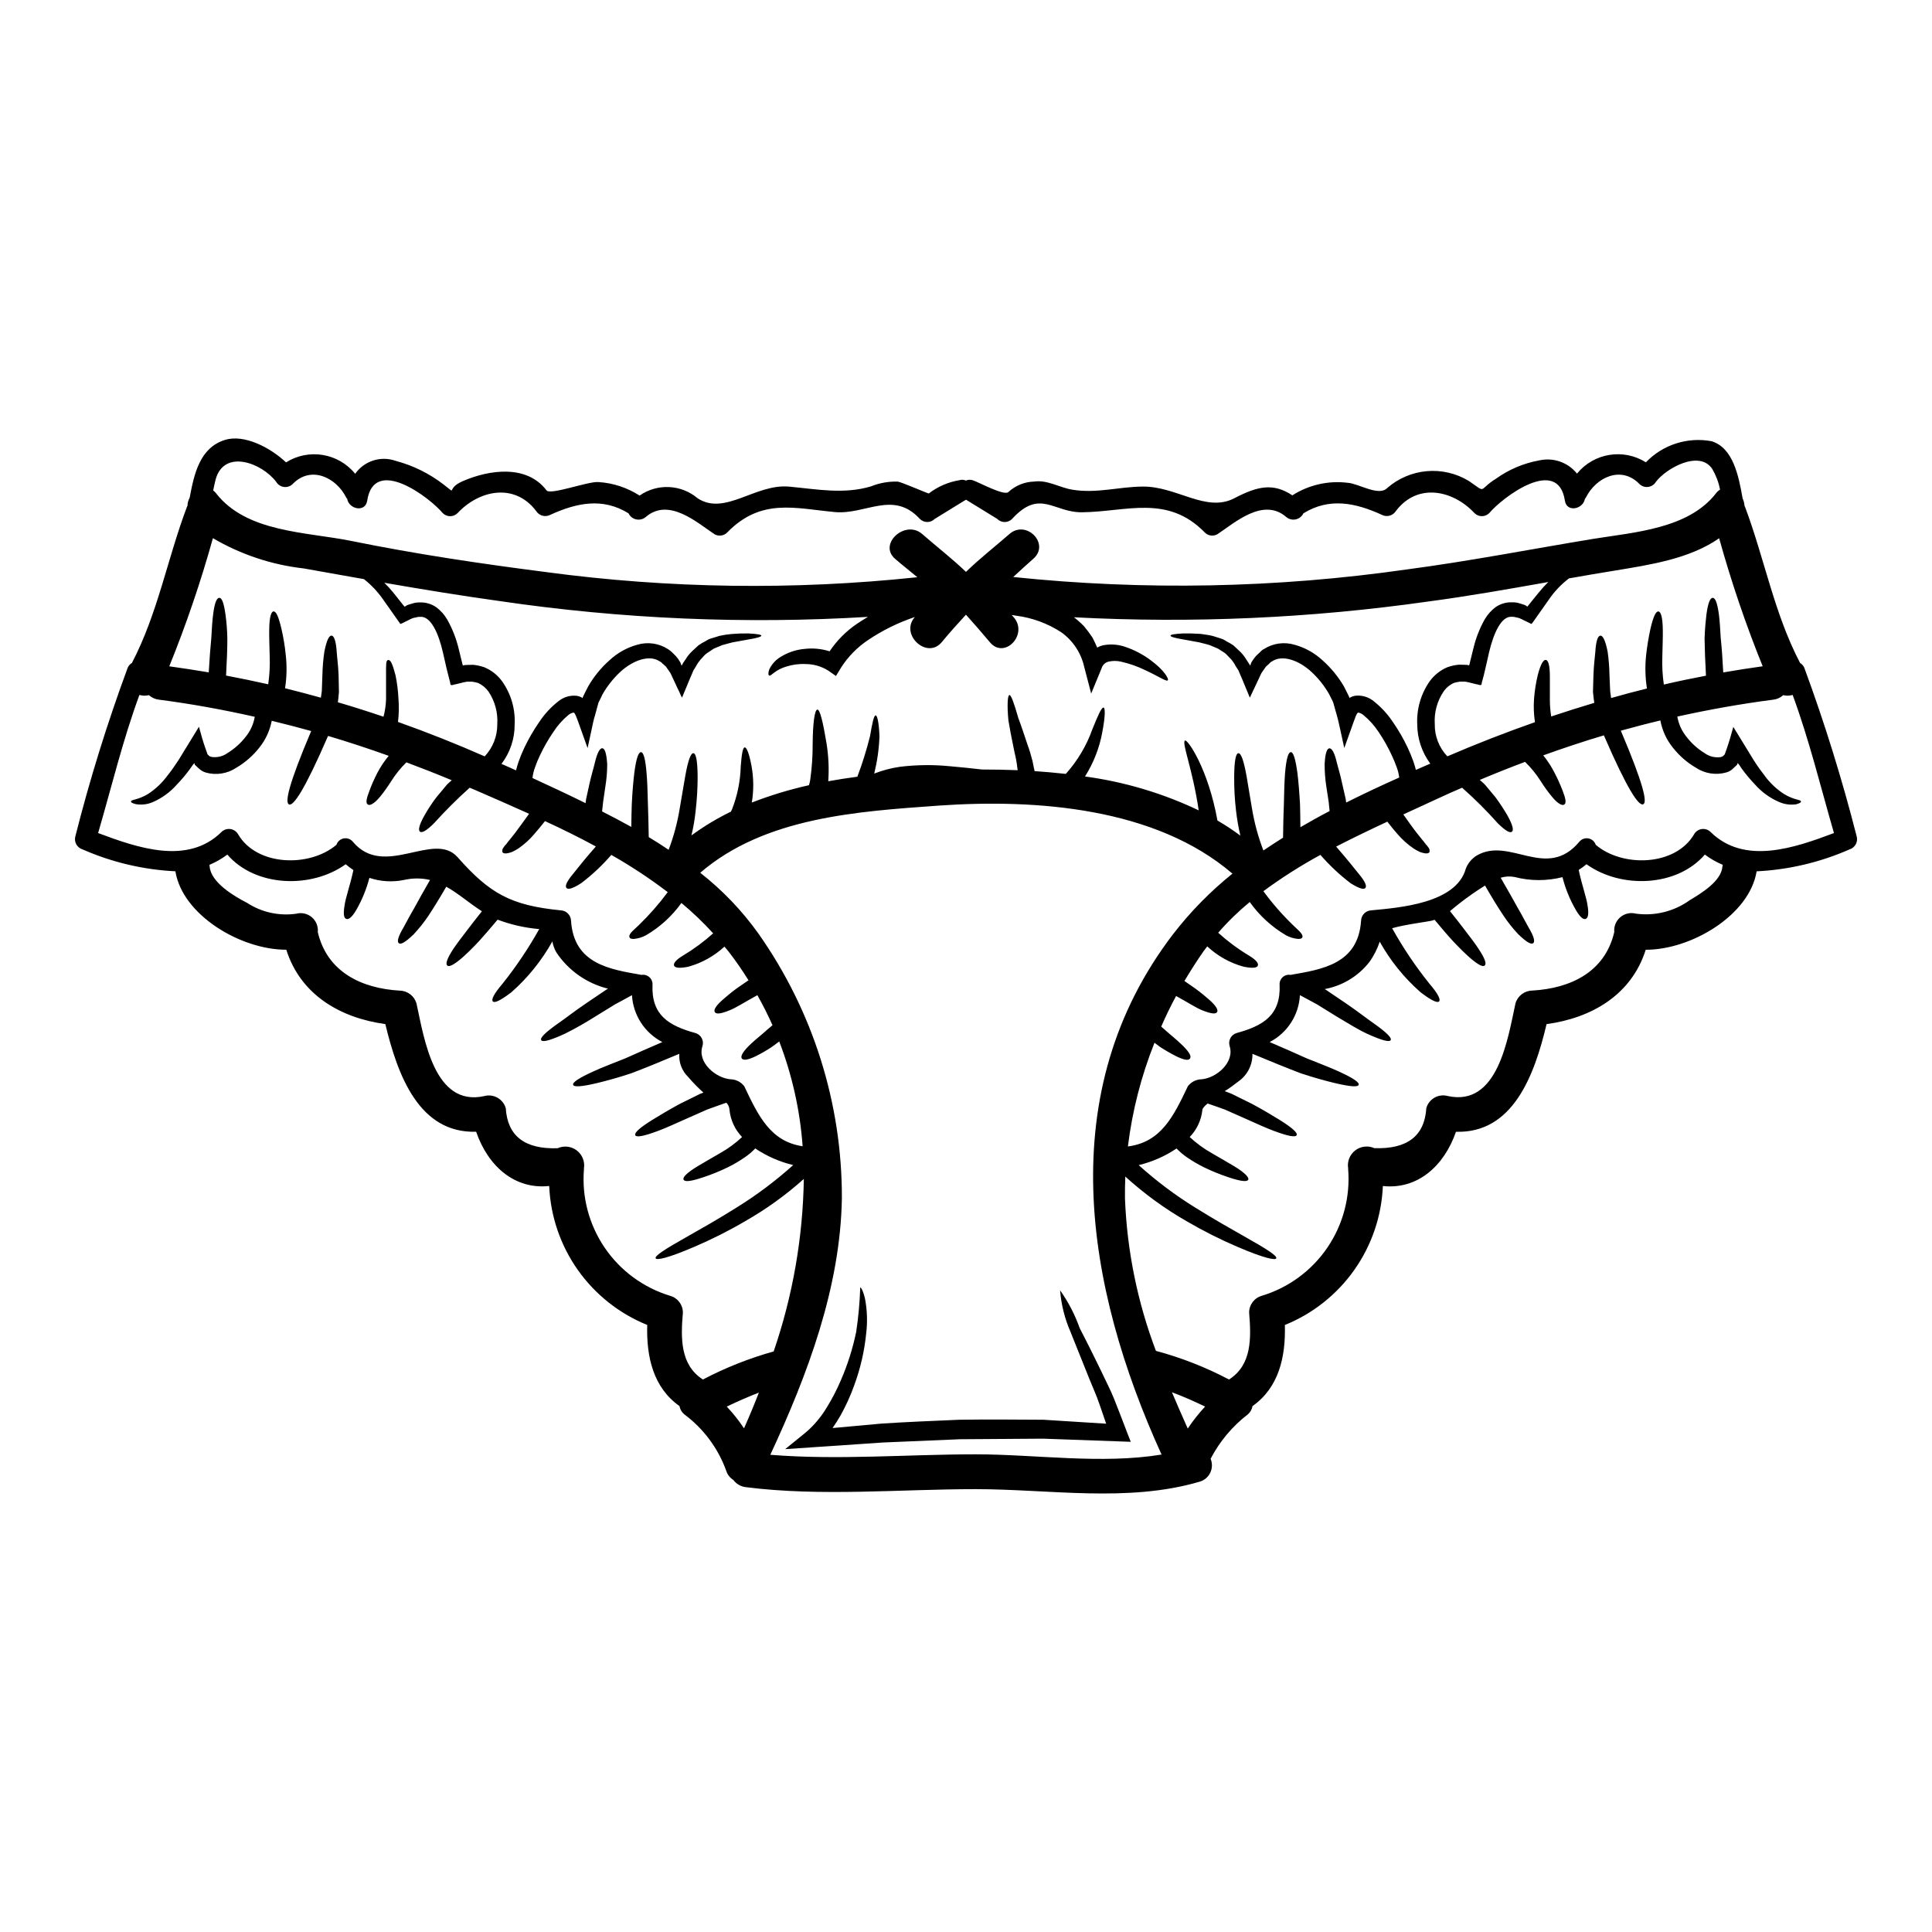 <?xml version="1.0" encoding="UTF-8"?>
<!-- Uploaded to: SVG Repo, www.svgrepo.com, Generator: SVG Repo Mixer Tools -->
<svg fill="#000000" width="800px" height="800px" version="1.1" viewBox="144 144 512 512" xmlns="http://www.w3.org/2000/svg">
 <g>
  <path d="m636.05 365.69c0.383 1.48-0.477 2.992-1.941 3.426-7.773 3.418-16.105 5.383-24.586 5.797-1.879 11.629-17.363 20.816-29.391 20.785-3.762 11.906-14.25 18.074-26.277 19.707-3.238 13.695-8.973 28.992-24.008 28.527-3.207 9.254-10.332 15.352-19.367 14.375h-0.004c-0.336 7.988-2.965 15.707-7.57 22.234-4.606 6.531-10.996 11.598-18.406 14.594 0.246 8.477-1.602 16.59-8.574 21.496l0.004-0.004c-0.145 0.84-0.566 1.602-1.207 2.164-4.121 3.164-7.5 7.195-9.898 11.805 0.496 1.191 0.461 2.535-0.098 3.695-0.559 1.164-1.59 2.027-2.832 2.379-19.031 5.586-39.816 1.969-59.371 1.969-20.051 0-40.957 2.004-60.852-0.523h0.004c-1.332-0.145-2.539-0.84-3.336-1.914-0.918-0.574-1.594-1.461-1.906-2.5-2.168-5.961-6.039-11.152-11.137-14.922-0.648-0.559-1.082-1.32-1.234-2.164-6.938-4.902-8.789-13.016-8.543-21.496v0.004c-7.41-2.996-13.797-8.062-18.406-14.594-4.606-6.527-7.234-14.246-7.57-22.234-9.055 0.984-16.16-5.117-19.367-14.375-15.051 0.465-20.785-14.836-24.059-28.527-11.996-1.633-22.484-7.801-26.246-19.707-12.059 0.031-27.512-9.16-29.391-20.785-8.48-0.414-16.812-2.379-24.586-5.797-1.461-0.434-2.32-1.945-1.938-3.426 3.832-15.137 8.465-30.059 13.879-44.707 0.219-0.531 0.609-0.977 1.109-1.266 6.844-13.047 9.406-27.633 14.586-41.359 0.035-0.109 0.086-0.215 0.152-0.309 0.023-0.758 0.227-1.496 0.586-2.16 1.18-6.352 2.715-13.262 9.375-15.301 5.09-1.574 12 2.039 16.16 5.957h0.004c5.992-3.769 13.855-2.473 18.32 3.023 2.406-3.422 6.793-4.82 10.734-3.426 4.625 1.227 8.957 3.367 12.738 6.301 3.852 2.934 0.277 1.109 5.117-0.957 6.844-2.961 16.84-4.473 22.113 2.469 1.016 1.359 11.164-2.469 13.777-2.188l-0.004-0.004c3.875 0.242 7.625 1.477 10.891 3.578 4.711-3.277 11.043-2.977 15.418 0.742 7.219 4.688 15.301-3.938 24.215-3.113 7.336 0.676 14.461 2.094 21.68-0.062 2.262-0.914 4.688-1.344 7.125-1.266 1.051 0.152 7.926 3.148 8.203 3.148 2.359-1.816 5.137-3.027 8.078-3.516 0.578-0.191 1.207-0.16 1.762 0.094 0.562-0.254 1.203-0.285 1.789-0.094 1.48 0.43 8.418 4.285 9.496 3.113 1.855-1.711 4.266-2.688 6.789-2.754 3.516-0.527 6.816 1.633 10.18 2.156 6.441 1.051 12.242-0.789 18.598-0.832 9.004-0.094 16.773 6.965 24.242 3.113 6.258-3.269 10.359-4.133 15.418-0.789l-0.004 0.004c4.356-2.785 9.551-3.965 14.68-3.328 2.805 0.152 8.176 3.668 10.426 1.418l0.004-0.004c2.934-2.574 6.617-4.152 10.508-4.496 3.894-0.344 7.797 0.562 11.141 2.586 4.965 3.394 2.277 2.469 7.246-0.613 3.391-2.426 7.273-4.07 11.379-4.816 3.742-0.863 7.652 0.492 10.055 3.488 4.461-5.461 12.289-6.742 18.258-2.992 4.492-4.684 11.047-6.785 17.426-5.586 5.676 1.758 7.156 9.133 8.203 15.145v0.004c0.289 0.609 0.457 1.266 0.496 1.938 0.066 0.098 0.121 0.203 0.152 0.312 5.148 13.727 7.742 28.312 14.586 41.359 0.492 0.297 0.879 0.738 1.113 1.266 5.402 14.66 10.039 29.594 13.895 44.734zm-14.773-9.285c0.031 0.246-0.309 0.465-1.262 0.738v0.004c-1.52 0.223-3.07 0.02-4.477-0.586-2.496-1.07-4.719-2.684-6.508-4.727-1.238-1.301-2.391-2.68-3.449-4.133-0.246-0.371-0.527-0.789-0.789-1.18l-0.152-0.125c-0.094-0.059-0.156-0.242-0.184-0.121-0.027 0.121-0.031 0.246-0.094 0.309v0.062l-0.184 0.184-0.789 0.738h-0.004c-0.52 0.547-1.18 0.941-1.906 1.141-2.742 0.773-5.684 0.312-8.055-1.262-2.367-1.383-4.453-3.207-6.137-5.371-1.668-2.074-2.793-4.531-3.269-7.148-3.516 0.832-7 1.754-10.484 2.711 6.078 14.312 7.086 19.121 5.902 19.523-1.18 0.402-4.102-3.762-10.395-18.285-5.394 1.602-10.762 3.391-16.066 5.301 1.168 1.438 2.18 2.996 3.012 4.656 0.785 1.5 1.484 3.043 2.094 4.625 0.898 2.312 1.02 3.328 0.496 3.731-0.465 0.395-1.637-0.031-3.301-2.066h-0.004c-1.07-1.305-2.059-2.676-2.961-4.102-1.176-1.867-2.574-3.586-4.164-5.117-4.039 1.512-8.051 3.117-11.996 4.781 0.465 0.395 0.957 0.832 1.359 1.23 1.016 1.203 1.945 2.312 2.754 3.301v0.004c1.188 1.59 2.277 3.246 3.269 4.965 1.418 2.59 1.633 3.824 1.141 4.227s-1.637-0.152-3.762-2.25v-0.004c-2.953-3.324-6.109-6.465-9.445-9.406-2.066 0.895-4.133 1.785-6.168 2.754-3.055 1.422-6.199 2.871-9.406 4.328 0.645 0.895 1.23 1.727 1.754 2.469 1.301 1.82 2.363 3.148 3.148 4.102v0.004c0.363 0.41 0.703 0.844 1.016 1.293 0.27 0.262 0.508 0.555 0.715 0.867 0.293 0.336 0.406 0.797 0.305 1.23-0.152 0.277-0.492 0.434-1.203 0.34-0.441-0.078-0.871-0.191-1.293-0.34-0.586-0.27-1.156-0.578-1.699-0.926-1.605-1.098-3.062-2.402-4.328-3.883-0.832-0.957-1.727-2.039-2.652-3.238-4.504 2.098-9.055 4.285-13.566 6.602 2.898 3.328 4.746 5.672 6.043 7.277 1.695 2.035 2.098 3.176 1.727 3.668-0.371 0.492-1.543 0.281-3.981-1.262v-0.004c-2.898-2.215-5.566-4.723-7.957-7.477-5.25 2.856-10.301 6.074-15.113 9.621 2.356 3.207 4.977 6.211 7.836 8.977 0.953 0.926 1.664 1.543 2.066 2.035 0.402 0.492 0.555 0.895 0.43 1.203-0.125 0.312-0.492 0.461-1.18 0.43-1.105-0.105-2.176-0.43-3.148-0.957-3.793-2.231-7.074-5.234-9.621-8.82-3.008 2.477-5.805 5.199-8.359 8.145 2.484 2.246 5.18 4.25 8.051 5.981 1.969 1.18 2.652 2.066 2.469 2.684-0.184 0.617-1.23 0.832-3.731 0.34h-0.004c-3.621-0.977-6.945-2.832-9.684-5.394-0.344 0.434-0.68 0.863-0.988 1.297-1.789 2.559-3.457 5.18-5.059 7.871 1.047 0.738 2.004 1.391 2.836 1.969 1.695 1.23 2.898 2.277 3.82 3.082 1.789 1.605 2.312 2.621 2.008 3.176-0.309 0.555-1.391 0.555-3.793-0.395-1.727-0.645-4.012-2.188-7.086-3.852-1.422 2.652-2.754 5.363-3.938 8.113 0.789 0.707 1.527 1.355 2.219 1.941 1.574 1.297 2.754 2.363 3.637 3.238 1.758 1.789 2.16 2.754 1.758 3.301-0.402 0.547-1.48 0.43-3.699-0.648l0.008-0.004c-1.449-0.734-2.863-1.551-4.227-2.438-0.434-0.309-0.988-0.738-1.48-1.109-3.519 8.82-5.887 18.055-7.043 27.48 8.82-1.141 12.086-7.988 15.883-15.949h-0.004c0.852-1.125 2.168-1.809 3.578-1.848 3.918-0.277 8.941-4.473 7.477-8.879h0.004c-0.41-1.469 0.449-2.984 1.914-3.394 6.969-1.914 11.691-4.688 11.352-12.77h-0.004c-0.055-0.766 0.25-1.516 0.824-2.027 0.57-0.516 1.352-0.734 2.106-0.594 0.062 0 0.094-0.031 0.121-0.031 8.207-1.453 17.766-2.836 18.539-14.312 0.035-1.516 1.258-2.738 2.777-2.773 7.246-0.711 22.434-1.789 24.98-11.043 0.562-1.445 1.582-2.668 2.902-3.484 8.789-5.117 18.473 6.785 27.203-3.668h-0.004c0.59-0.703 1.512-1.031 2.41-0.859 0.898 0.176 1.633 0.82 1.922 1.688 7.031 6.016 21.125 5.738 26.094-2.836h-0.004c0.438-0.738 1.191-1.23 2.039-1.34 0.852-0.109 1.703 0.18 2.312 0.785 8.973 8.82 22.203 4.227 32.691 0.281-3.543-12.246-6.543-24.645-10.949-36.605-0.812 0.246-1.68 0.27-2.5 0.059-0.742 0.68-1.684 1.102-2.684 1.203-8.543 1.109-16.992 2.621-25.379 4.473 0.336 1.969 1.176 3.816 2.434 5.367 1.309 1.707 2.918 3.16 4.746 4.285 1.25 0.926 2.816 1.316 4.352 1.078 0.215-0.121 0.465-0.094 0.648-0.34l0.309-0.281 0.062-0.09 0.152-0.395 0.281-0.789c0.789-2.188 1.324-4.195 1.852-6.106 1.969 3.234 3.789 6.207 5.461 8.91 0.984 1.543 1.969 2.902 2.867 4.043l-0.008 0.008c1.387 1.875 3.086 3.492 5.031 4.777 2.856 1.766 4.551 1.453 4.582 2.039zm-20.602-34.203c3.484-0.613 6.969-1.141 10.453-1.633-4.484-11.082-8.336-22.406-11.535-33.926-7.871 5.488-18.352 7.031-27.664 8.574-4.074 0.648-8.113 1.359-12.156 2.066h0.004c-0.016 0-0.031 0.016-0.027 0.031-2.059 1.574-3.852 3.469-5.305 5.613-1.051 1.512-2.191 3.086-3.394 4.809l-0.738 1.051-0.395 0.523c-0.121 0.09-0.34-0.121-0.492-0.152-0.711-0.34-1.453-0.707-2.191-1.078l-0.555-0.246-0.277-0.094-0.586-0.121v-0.004c-0.367-0.125-0.754-0.176-1.141-0.156-2.836-0.281-4.902 4.473-6.078 9.496-0.309 1.328-0.586 2.684-0.926 4.074l-0.434 1.852-0.555 2.066c0.031 1.109-0.926 0.371-1.512 0.371l-1.969-0.496c-0.309-0.059-0.738-0.152-0.957-0.184h-1.297 0.004c-0.555 0.066-1.102 0.18-1.633 0.34-1.125 0.5-2.086 1.297-2.777 2.312-1.699 2.535-2.512 5.559-2.312 8.605-0.059 3.176 1.137 6.246 3.332 8.543 7.68-3.297 15.418-6.316 23.223-9.055l-0.004 0.004c-0.316-2.062-0.398-4.152-0.242-6.234 0.16-2.106 0.488-4.199 0.984-6.258 0.789-3.023 1.512-4.074 2.129-4.012 0.617 0.062 1.078 1.328 1.078 4.41v5.988c-0.012 1.535 0.105 3.074 0.352 4.594 3.793-1.262 7.59-2.469 11.414-3.609-0.156-1.016-0.246-1.969-0.344-2.898 0.062-1.637 0.094-3.148 0.125-4.473 0.09-2.621 0.371-4.629 0.492-6.109 0.184-2.961 0.676-4.223 1.297-4.328 0.617-0.105 1.328 0.988 1.969 4.227 0.297 2.074 0.461 4.164 0.492 6.258 0.062 1.266 0.121 2.684 0.184 4.227 0.062 0.586 0.152 1.203 0.246 1.82 3.148-0.895 6.32-1.754 9.496-2.527h0.004c-0.465-2.938-0.535-5.926-0.215-8.883 0.258-2.332 0.641-4.648 1.141-6.938 0.789-3.394 1.453-4.625 2.098-4.598 0.645 0.027 1.141 1.453 1.18 4.938 0.031 1.758-0.062 4.043-0.125 6.848-0.102 2.535 0.031 5.07 0.395 7.582 3.703-0.863 7.434-1.633 11.168-2.344-0.215-3.938-0.34-7.219-0.371-9.871 0.09-2.68 0.309-4.777 0.492-6.352 0.434-3.207 1.02-4.41 1.664-4.41 0.645 0 1.203 1.18 1.637 4.375 0.215 1.574 0.34 3.672 0.492 6.324 0.262 2.465 0.48 5.461 0.664 9.066zm-0.215 51.445c0.031-0.184 0.059-0.309 0.09-0.461-1.691-0.703-3.285-1.613-4.746-2.719-7.434 8.637-22.27 9.102-31.367 2.562-0.656 0.551-1.344 1.055-2.066 1.512 0.926 4.328 2.125 7.477 2.363 9.527 0.371 2.25 0.09 3.238-0.523 3.457-0.613 0.215-1.422-0.395-2.562-2.312-1.594-2.742-2.797-5.688-3.578-8.758-4.152 1.051-8.5 1.039-12.645-0.031-1.238-0.25-2.523-0.184-3.731 0.184 1.82 3.148 3.297 5.766 4.473 7.894 1.262 2.156 2.125 3.887 2.867 5.18 1.512 2.531 1.789 3.824 1.301 4.254-0.492 0.43-1.637-0.09-3.938-2.309h-0.004c-1.43-1.512-2.727-3.141-3.887-4.871-1.449-2.16-3.113-4.844-4.965-8.082l2.559-1.512h0.004c-4.199 2.391-8.164 5.168-11.844 8.297 1.574 1.969 2.93 3.699 4.07 5.211 1.574 2.035 2.754 3.609 3.578 4.902 1.695 2.559 2.035 3.82 1.574 4.285-0.461 0.465-1.664-0.062-4.012-2.098-1.18-1.047-2.652-2.469-4.441-4.379-1.422-1.539-3.023-3.422-4.871-5.644v0.004c-0.117 0.066-0.242 0.117-0.371 0.156-1.18 0.371-7.125 1.016-10.855 2.094 2.871 5.164 6.172 10.074 9.867 14.684 2.363 2.754 2.992 4.195 2.59 4.688-0.402 0.492-1.82-0.031-4.934-2.406h0.004c-4.352-3.82-8.012-8.355-10.828-13.414-0.625 1.945-1.555 3.777-2.758 5.43-2.938 3.75-7.152 6.297-11.84 7.152 0.109 0.039 0.211 0.09 0.305 0.156 1.945 1.328 3.731 2.527 5.336 3.609 3.113 2.125 5.461 3.977 7.277 5.242 3.641 2.559 4.902 3.938 4.598 4.504-0.309 0.566-2.035 0.242-6.297-1.695-2.098-0.957-4.656-2.531-7.953-4.504-1.605-0.988-3.367-2.066-5.336-3.301-1.391-0.738-2.902-1.543-4.473-2.406-0.273 5.273-3.324 10.008-8.02 12.43 3.758 1.602 7 3.055 9.746 4.285 3.516 1.418 6.297 2.469 8.387 3.426 4.164 1.883 5.644 2.992 5.461 3.609-0.184 0.617-1.969 0.582-6.508-0.496-2.25-0.555-5.184-1.328-8.883-2.559-3.488-1.328-7.711-3.055-12.77-5.152h0.004c0.066 2.902-1.32 5.644-3.703 7.309-1.164 0.93-2.379 1.797-3.641 2.594 0.586 0.242 1.23 0.461 1.785 0.676 2.008 0.988 3.824 1.883 5.43 2.684 3.18 1.695 5.555 3.176 7.34 4.254 3.543 2.219 4.781 3.457 4.504 4.039-0.281 0.582-1.941 0.395-5.984-1.109-2.004-0.738-4.535-1.883-7.742-3.328-1.602-0.707-3.363-1.48-5.301-2.344-1.422-0.527-2.965-1.051-4.566-1.605-0.836 0.68-1.359 1.297-1.391 1.695h0.004c-0.281 2.707-1.465 5.238-3.363 7.188 1.773 1.648 3.734 3.082 5.844 4.273 2.469 1.449 4.473 2.562 5.984 3.488 3.023 1.852 3.981 3.051 3.672 3.578s-1.695 0.492-5.059-0.617v-0.004c-2.269-0.742-4.488-1.641-6.633-2.684-1.574-0.777-3.09-1.664-4.535-2.652-0.996-0.688-1.918-1.473-2.754-2.344-3.055 2.055-6.449 3.551-10.027 4.41 4.629 4.18 9.625 7.938 14.93 11.223 5.305 3.301 9.594 5.707 12.859 7.559 6.539 3.672 8.945 5.305 8.66 5.922-0.246 0.555-3.148 0-10.148-2.992v0.004c-4.672-1.996-9.215-4.285-13.598-6.848-5.836-3.344-11.289-7.312-16.258-11.844-0.062 1.945-0.121 3.856-0.09 5.766 0.531 13.832 3.301 27.488 8.203 40.434 6.719 1.801 13.215 4.344 19.371 7.59 6.047-3.856 5.902-10.887 5.332-17.711v-0.004c-0.016-2.098 1.387-3.941 3.41-4.488 7.062-2.152 13.176-6.652 17.328-12.754 4.152-6.106 6.094-13.445 5.504-20.801v-0.219c-0.297-1.805 0.426-3.625 1.875-4.738 1.449-1.117 3.394-1.344 5.062-0.598 8.727 0.309 13.316-3.231 13.777-10.609v0.004c0.688-2.449 3.223-3.883 5.676-3.211 13.324 2.93 15.918-15.27 17.953-24.555l-0.004 0.004c0.586-1.992 2.398-3.367 4.473-3.394 10.086-0.582 19.242-4.871 21.711-15.512-0.141-1.492 0.457-2.961 1.602-3.93 1.141-0.973 2.688-1.324 4.137-0.941 5.043 0.68 10.156-0.602 14.281-3.578 2.934-1.777 8.359-4.984 8.641-8.918zm-1.727-98.875-0.004-0.004c0.301-0.41 0.676-0.758 1.109-1.02-0.379-1.922-1.078-3.766-2.066-5.457-3.363-5.148-12.277-0.184-14.957 3.426l0.004-0.004c-0.445 0.73-1.195 1.223-2.043 1.328-0.848 0.109-1.695-0.176-2.309-0.773-4.812-4.965-11.473-1.785-14.168 3.543-0.074 0.137-0.168 0.262-0.277 0.371-0.465 2.777-4.812 3.703-5.305 0.527-1.82-12.059-16.594-0.867-20.047 3.266-0.516 0.523-1.223 0.816-1.957 0.816-0.738 0-1.441-0.293-1.961-0.816-5.738-6.137-15.145-8.082-20.82-0.555-0.805 1.277-2.465 1.711-3.789 0.988-6.91-3.148-13.82-4.629-20.727-0.371-0.395 0.82-1.141 1.41-2.027 1.605-0.887 0.191-1.812-0.035-2.508-0.617-6.106-5.305-13.66 1.512-18.227 4.531-1.086 0.645-2.473 0.469-3.363-0.43-9.898-10.148-20.695-5.512-32.477-5.367-7.621 0.125-11.168-6.352-18.598 1.758-0.516 0.531-1.227 0.828-1.969 0.828-0.738 0-1.449-0.297-1.965-0.828-2.684-1.633-5.336-3.269-8.023-4.938v0.004c-0.09-0.043-0.18-0.09-0.258-0.152-0.082 0.07-0.176 0.125-0.277 0.156-2.684 1.664-5.367 3.301-8.023 4.938l0.004-0.004c-0.523 0.523-1.23 0.816-1.969 0.816s-1.445-0.293-1.969-0.816c-7.031-7.68-14.402-1.047-22.547-1.82-10.609-0.988-19.523-3.793-28.527 5.43-0.891 0.898-2.273 1.074-3.359 0.43-4.566-3.019-12.09-9.84-18.227-4.531h-0.004c-0.695 0.582-1.621 0.805-2.508 0.613s-1.633-0.781-2.023-1.602c-6.875-4.258-13.777-2.773-20.695 0.371h-0.004c-1.324 0.727-2.984 0.293-3.789-0.988-5.707-7.527-15.082-5.582-20.82 0.555-0.523 0.523-1.23 0.82-1.969 0.82s-1.445-0.297-1.969-0.82c-3.426-4.133-18.199-15.328-20.02-3.266-0.492 3.176-4.84 2.25-5.305-0.527-0.109-0.109-0.203-0.234-0.273-0.371-2.684-5.332-9.375-8.508-14.168-3.543h-0.004c-0.609 0.598-1.461 0.887-2.309 0.777s-1.598-0.598-2.039-1.332c-3.731-4.996-13.816-8.852-16.066-0.645-0.246 0.957-0.434 1.91-0.648 2.898h-0.004c0.301 0.219 0.566 0.484 0.789 0.785 8.113 10.395 23.871 10.18 35.777 12.594 17.117 3.484 34.391 6.047 51.719 8.266v0.004c32.605 4.367 65.613 4.82 98.328 1.352-1.945-1.633-4.012-3.234-5.922-4.898-4.504-3.938 2.754-10.457 7.219-6.543 3.852 3.367 7.894 6.481 11.594 10.023 3.641-3.543 7.652-6.66 11.504-10.023 4.473-3.918 10.855 2.594 6.352 6.543-1.883 1.633-3.578 3.234-5.332 4.84 34.715 3.621 69.746 2.945 104.3-2.004 16.562-2.191 32.848-5.367 49.285-8.082 11.02-1.789 25.289-2.652 32.629-12.059zm-46.879 26.184v-0.004c0.766-0.953 1.586-1.859 2.461-2.711-10.629 1.883-21.188 3.762-31.922 5.18h0.004c-31.055 4.414-62.465 5.809-93.789 4.164 0.941 0.723 1.828 1.512 2.652 2.359 0.816 0.977 1.578 1.992 2.281 3.051 0.434 0.898 0.867 1.758 1.234 2.621 0.598-0.348 1.258-0.574 1.945-0.676 1.82-0.289 3.684-0.129 5.426 0.465 2.5 0.836 4.844 2.074 6.941 3.668 3.453 2.559 4.777 4.902 4.375 5.242-0.402 0.34-2.309-1.016-5.902-2.684-2.055-1.012-4.219-1.773-6.449-2.277-1.113-0.266-2.277-0.266-3.391 0-0.863 0.23-1.543 0.895-1.789 1.754l-2.754 6.691-1.855-7.086c-0.828-3.68-2.977-6.926-6.039-9.129-3.598-2.352-7.676-3.863-11.941-4.41-0.434-0.09-0.832-0.121-1.23-0.184 0.184 0.215 0.395 0.465 0.613 0.68 3.793 4.566-2.559 11.137-6.383 6.539-2.094-2.5-4.191-4.902-6.352-7.309-2.219 2.406-4.375 4.809-6.441 7.309-3.856 4.598-11.043-1.969-7.219-6.539 0.031-0.031 0.062-0.094 0.121-0.152h-0.004c-4.387 1.465-8.559 3.519-12.398 6.102-2.848 1.902-5.273 4.371-7.121 7.25l-1.387 2.277-2.066-1.449v0.004c-1.797-1.121-3.867-1.715-5.984-1.719-1.773-0.086-3.551 0.156-5.242 0.707-1.098 0.332-2.129 0.855-3.051 1.543-0.68 0.523-1.113 0.926-1.359 0.789-0.242-0.137-0.312-0.676 0.031-1.633l0.004-0.004c0.66-1.387 1.723-2.547 3.051-3.328 1.93-1.191 4.117-1.91 6.383-2.098 2.203-0.246 4.43-0.023 6.543 0.645 1.914-2.848 4.352-5.305 7.184-7.246 0.988-0.68 2.008-1.297 2.992-1.883l-0.004 0.004c-32.613 1.969-65.348 0.562-97.676-4.199-10.207-1.418-20.352-3.082-30.5-4.84 0.824 0.793 1.594 1.637 2.312 2.527 0.898 1.113 1.883 2.363 2.902 3.641 0.121 0.031 0.094 0.246 0.281 0.121l0.492-0.309 0.121-0.062 0.434-0.152 0.926-0.277-0.004 0.004c0.645-0.211 1.324-0.305 2.004-0.281 1.527-0.047 3.031 0.395 4.289 1.266 1.176 0.871 2.16 1.973 2.894 3.238 1.379 2.434 2.41 5.051 3.055 7.773 0.309 1.328 0.676 2.711 1.016 4.133l0.062 0.215v0.031l0.031 0.059c0.031 0.031 0.246-0.059 0.371-0.09 0.062 0 0-0.031 0.152-0.031l0.738-0.031 1.449-0.031h0.004c1.012 0.094 2.004 0.312 2.965 0.648 1.918 0.789 3.574 2.102 4.777 3.797 2.34 3.328 3.492 7.348 3.269 11.414 0.02 3.754-1.207 7.406-3.488 10.391 0.836 0.371 1.637 0.711 2.438 1.082 0.465 0.215 0.957 0.43 1.422 0.645 0.184-0.789 0.395-1.48 0.645-2.219 0.441-1.285 0.957-2.539 1.543-3.762 1.102-2.332 2.391-4.57 3.859-6.691 1.406-2.172 3.168-4.09 5.211-5.676 1.344-1.086 3.062-1.598 4.781-1.418 0.523 0.07 1.027 0.246 1.48 0.523l0.027 0.031 0.031 0.059c0.031 0.031-0.031 0.125 0.094-0.152l0.09-0.246 0.062-0.121 0.215-0.465c0.371-0.707 0.707-1.418 1.078-2.125l0.004-0.004c1.496-2.598 3.406-4.938 5.656-6.926 2.082-1.941 4.598-3.348 7.34-4.106 2.742-0.816 5.703-0.402 8.113 1.141 0.543 0.344 1.043 0.762 1.48 1.234 0.457 0.406 0.871 0.863 1.23 1.359l0.465 0.738c0.055 0.078 0.109 0.16 0.152 0.246 0.035 0.09 0.066 0.184 0.09 0.277 0.094 0.121 0.156 0.586 0.246 0.523l0.281-0.492c0.059-0.094 0.09-0.184 0.152-0.281l0.613-0.895 0.004 0.004c0.441-0.727 0.969-1.402 1.574-2.004 0.617-0.586 1.203-1.141 1.789-1.668 0.609-0.422 1.246-0.805 1.91-1.137 0.312-0.188 0.617-0.395 0.926-0.527 0.309-0.133 0.648-0.215 0.957-0.309 0.617-0.184 1.203-0.371 1.789-0.555 1.039-0.227 2.09-0.391 3.148-0.492 1.52-0.133 3.043-0.184 4.566-0.156 2.344 0.125 3.394 0.312 3.394 0.586 0 0.277-0.988 0.617-3.269 0.988-1.141 0.215-2.559 0.465-4.348 0.789-0.832 0.242-1.785 0.43-2.754 0.738-0.461 0.215-0.957 0.395-1.48 0.613l-0.789 0.344-0.676 0.461c-0.465 0.34-1.02 0.617-1.48 1.02-0.461 0.402-0.836 0.926-1.301 1.387l-0.004-0.004c-0.457 0.531-0.855 1.109-1.18 1.73-0.215 0.371-0.465 0.789-0.711 1.141-0.277 0.707-0.582 1.391-0.895 2.098-0.586 1.449-1.23 2.961-1.852 4.473l-0.246 0.586c-0.09 0.094-0.184-0.277-0.277-0.395l-0.492-1.109c-0.395-0.738-0.711-1.512-1.082-2.281s-0.789-1.664-1.18-2.527c-0.188-0.371-0.559-0.789-0.68-1.02l-0.371-0.523c-0.215-0.434-0.586-0.586-0.863-0.895-0.344-0.246-0.586-0.648-0.988-0.789-2.652-1.824-7.004-0.395-10.516 2.836v0.004c-1.836 1.727-3.406 3.715-4.656 5.902-0.281 0.586-0.555 1.203-0.867 1.789v0.004c-0.102 0.172-0.184 0.359-0.242 0.555l-0.281 1.016-0.555 2.066c-0.434 1.301-0.738 2.965-1.078 4.535l-0.926 4.258c-0.867-2.363-1.695-4.75-2.562-7.156-0.371-0.926-0.707-2.035-1.078-2.219-0.062-0.062-0.031 0-0.062-0.031-0.512 0.086-0.988 0.309-1.383 0.645-1.582 1.316-2.949 2.871-4.055 4.606-1.312 1.918-2.469 3.941-3.457 6.043-0.523 1.07-0.977 2.172-1.359 3.301-0.328 0.887-0.543 1.812-0.645 2.754 4.656 2.16 9.375 4.328 14.062 6.664 0.059-0.371 0.09-0.789 0.152-1.109 0.34-1.512 0.645-2.871 0.895-4.07 0.523-2.363 1.109-4.164 1.422-5.555 0.645-2.711 1.328-3.824 1.941-3.824 0.613 0 1.141 1.113 1.328 4.227 0 1.996-0.168 3.984-0.492 5.953-0.184 1.203-0.371 2.531-0.586 4.012-0.094 0.789-0.184 1.664-0.281 2.559 2.621 1.328 5.215 2.684 7.742 4.102 0.031-2.25 0.062-4.07 0.125-5.902 0.152-3.394 0.43-6.414 0.676-8.418 0.523-4.043 1.141-5.512 1.785-5.492s1.18 1.789 1.48 5.797c0.188 1.969 0.246 4.781 0.344 8.113 0.09 2.5 0.152 4.969 0.215 8.605 1.785 1.078 3.543 2.188 5.269 3.363l0.004-0.008c1.344-3.539 2.328-7.207 2.934-10.945 0.617-3.641 1.109-6.512 1.48-8.66 0.789-4.414 1.512-6.047 2.156-5.984s1.082 1.754 1.113 6.258v0.004c-0.004 3.008-0.18 6.016-0.527 9.004-0.227 2.191-0.598 4.367-1.109 6.512 3.293-2.406 6.793-4.512 10.457-6.301l0.242-0.492h0.004c1.461-3.684 2.262-7.602 2.359-11.566 0.242-3.051 0.523-4.934 1.047-4.965 0.523-0.031 1.203 1.695 1.789 4.84l0.004 0.004c0.602 3.227 0.629 6.539 0.09 9.777 4.922-1.914 9.984-3.449 15.141-4.598 0.164-0.473 0.277-0.957 0.344-1.449 0.441-3.117 0.656-6.258 0.645-9.406 0.031-5.551 0.523-9.191 1.262-9.191 0.68 0.031 1.484 3.328 2.41 8.945 0.535 3.324 0.691 6.695 0.461 10.055 2.562-0.465 5.117-0.863 7.711-1.203 1.328-3.519 2.453-7.113 3.359-10.762 0.586-3.457 1.02-5.492 1.48-5.492 0.461 0 0.898 2.035 1.02 5.613-0.129 3.309-0.598 6.594-1.387 9.809 2.184-0.855 4.461-1.457 6.785-1.793 4.41-0.543 8.867-0.594 13.289-0.152 2.934 0.246 5.738 0.555 8.48 0.867 3.117 0 6.297 0.059 9.469 0.184-0.094-0.496-0.152-1.051-0.215-1.543-0.184-1.512-0.617-2.992-0.863-4.348-0.586-2.715-1.051-5.305-1.391-7.34-0.395-4.254-0.184-6.691 0.281-6.691 0.465 0 1.262 2.277 2.344 6.074 0.738 1.945 1.48 4.195 2.406 6.969 0.531 1.457 0.984 2.938 1.359 4.441 0.152 0.863 0.371 1.785 0.555 2.68 2.754 0.184 5.512 0.434 8.266 0.738v0.004c3.106-3.457 5.504-7.492 7.059-11.871 1.484-3.672 2.438-5.859 2.965-5.707 0.461 0.121 0.43 2.469-0.344 6.477h0.004c-0.758 4.188-2.32 8.188-4.594 11.781 10.449 1.414 20.613 4.441 30.133 8.977-1.605-10.98-4.629-18.105-3.609-18.5 0.645-0.371 6.106 7.434 8.574 21.191 2.098 1.219 4.129 2.559 6.074 4.008-0.508-2.168-0.887-4.359-1.141-6.57-0.355-2.988-0.52-5.996-0.496-9.004 0.031-4.504 0.465-6.199 1.113-6.258 0.648-0.059 1.355 1.574 2.156 5.984 0.371 2.156 0.836 5.027 1.449 8.66v-0.004c0.629 3.801 1.641 7.531 3.023 11.129 1.727-1.18 3.457-2.281 5.211-3.394 0.031-3.731 0.125-6.227 0.215-8.758 0.062-3.328 0.152-6.32 0.312-8.328 0.34-3.981 0.863-5.512 1.512-5.582 0.648-0.07 1.262 1.664 1.785 5.676 0.246 2.004 0.492 4.84 0.676 8.234 0.031 1.852 0.094 3.699 0.094 5.984 2.559-1.48 5.117-2.93 7.742-4.285-0.094-0.863-0.152-1.664-0.246-2.438-0.215-1.48-0.434-2.805-0.617-4.012v0.004c-0.301-1.969-0.457-3.961-0.457-5.953 0.152-3.113 0.676-4.227 1.297-4.227 0.617 0 1.328 1.113 1.945 3.824 0.34 1.391 0.926 3.176 1.418 5.555 0.277 1.199 0.586 2.555 0.926 4.07 0.031 0.277 0.062 0.617 0.121 0.926 4.629-2.312 9.348-4.535 14.066-6.633h-0.004c-0.109-0.883-0.316-1.754-0.617-2.59-0.395-1.121-0.848-2.223-1.359-3.297-0.973-2.117-2.117-4.148-3.418-6.078-1.125-1.738-2.512-3.293-4.113-4.606-0.395-0.336-0.871-0.559-1.383-0.645-0.02 0-0.031 0.012-0.031 0.031-0.395 0.184-0.738 1.297-1.078 2.219-0.867 2.406-1.727 4.777-2.562 7.156l-0.926-4.258c-0.371-1.574-0.676-3.234-1.078-4.535l-0.586-2.066-0.277-1.016c-0.055-0.191-0.129-0.379-0.215-0.555-0.312-0.586-0.586-1.203-0.898-1.789v-0.004c-1.242-2.195-2.812-4.184-4.656-5.902-3.484-3.238-7.832-4.66-10.516-2.836-0.395 0.121-0.613 0.523-0.957 0.789-0.277 0.309-0.645 0.461-0.863 0.895l-0.371 0.523c-0.121 0.215-0.492 0.648-0.68 1.02-0.395 0.863-0.789 1.695-1.18 2.527-0.395 0.832-0.738 1.543-1.082 2.281l-0.523 1.109c-0.059 0.125-0.152 0.496-0.242 0.395l-0.246-0.586c-0.648-1.512-1.262-3.023-1.852-4.473-0.312-0.707-0.617-1.391-0.895-2.098-0.246-0.371-0.496-0.789-0.742-1.141l-0.004-0.004c-0.309-0.621-0.691-1.199-1.137-1.73-0.465-0.461-0.898-0.926-1.328-1.387-0.43-0.461-0.988-0.68-1.453-1.02l-0.707-0.461-0.789-0.344c-0.492-0.211-0.988-0.395-1.449-0.613-0.988-0.312-1.945-0.496-2.805-0.738-1.758-0.34-3.207-0.586-4.328-0.789-2.25-0.371-3.269-0.707-3.269-0.988s1.051-0.461 3.363-0.586c1.18-0.027 2.684 0 4.598 0.125 0.957 0.152 2.004 0.242 3.148 0.523 0.555 0.184 1.141 0.371 1.789 0.555 0.309 0.09 0.613 0.184 0.926 0.309 0.312 0.121 0.613 0.34 0.926 0.527l-0.004 0.004c0.672 0.332 1.32 0.715 1.941 1.137 0.586 0.527 1.18 1.082 1.789 1.668 0.605 0.602 1.133 1.277 1.574 2.004l0.582 0.895c0.074 0.086 0.137 0.18 0.188 0.281l0.281 0.492c0.062 0 0.152-0.395 0.215-0.523v-0.004c0.02-0.098 0.062-0.195 0.121-0.277 0.062-0.09 0-0.031 0.121-0.242l0.496-0.738v-0.004c0.352-0.504 0.766-0.961 1.234-1.359 0.496-0.395 0.836-0.957 1.48-1.234h-0.004c2.41-1.543 5.371-1.957 8.113-1.141 2.758 0.758 5.289 2.164 7.387 4.106 2.246 1.988 4.16 4.32 5.676 6.906 0.34 0.707 0.707 1.418 1.078 2.125l0.215 0.465 0.062 0.121 0.09 0.246c0.125 0.281 0.031 0.184 0.094 0.152l0.031-0.059 0.027-0.031 0.008 0.004c0.449-0.277 0.953-0.453 1.477-0.523 1.719-0.18 3.441 0.328 4.785 1.418 2.027 1.59 3.785 3.504 5.199 5.66 1.465 2.121 2.754 4.359 3.856 6.691 0.555 1.203 1.078 2.438 1.543 3.762 0.211 0.707 0.461 1.391 0.613 2.129 1.297-0.555 2.562-1.109 3.824-1.664h0.004c-2.227-3-3.438-6.629-3.457-10.363-0.203-4.062 0.945-8.078 3.269-11.414 1.211-1.688 2.863-3 4.781-3.797 0.969-0.332 1.973-0.551 2.992-0.648l1.449 0.031 0.707 0.031c0.152 0 0.121 0.031 0.184 0.031s0.34 0.121 0.371 0.09v-0.059l0.031-0.031 0.062-0.215c0.34-1.422 0.676-2.805 1.016-4.133h0.004c0.637-2.723 1.652-5.34 3.023-7.773 0.742-1.262 1.73-2.363 2.898-3.242 1.273-0.871 2.789-1.312 4.332-1.262 0.68-0.023 1.355 0.074 2.004 0.281l0.895 0.277 0.465 0.152 0.121 0.062 0.492 0.309c0.184 0.125 0.156-0.09 0.246-0.121 1.031-1.281 1.992-2.512 2.922-3.625zm-93.086 221.63c1.367-2.07 2.906-4.019 4.602-5.828-2.902-1.391-5.797-2.684-8.793-3.793 1.355 3.238 2.777 6.441 4.191 9.621zm-3.793-131.14c4.566-5.906 9.816-11.246 15.637-15.918-20.414-17.547-52.113-19.828-77.812-18.035-21.59 1.543-46.137 3.086-63.223 17.797l-0.004 0.004c5.898 4.621 11.102 10.062 15.453 16.16 14.438 20.52 22.152 45.012 22.082 70.102-0.395 23.617-9.055 46.664-18.969 67.98 17.922 1.449 36.488-0.125 54.375-0.125 15.977 0 33.34 2.684 49.312 0.062-20.227-44.484-29.047-96.055 3.148-138.03zm-105.94 110.69c5.047-14.719 7.742-30.145 7.988-45.703-4.769 4.269-9.977 8.023-15.543 11.195-4.383 2.57-8.926 4.856-13.602 6.848-7.004 2.992-9.867 3.543-10.117 2.992-0.312-0.617 2.129-2.25 8.66-5.922 3.266-1.852 7.555-4.254 12.828-7.559v-0.004c5.309-3.293 10.312-7.047 14.957-11.223-3.586-0.859-6.992-2.356-10.055-4.41-0.832 0.879-1.758 1.664-2.758 2.344-1.434 0.988-2.941 1.875-4.504 2.652-2.148 1.039-4.363 1.938-6.629 2.684-3.363 1.109-4.75 1.199-5.09 0.617-0.34-0.582 0.68-1.727 3.703-3.578 1.512-0.926 3.516-2.039 5.984-3.488v0.004c2.094-1.18 4.043-2.609 5.797-4.258-1.879-1.957-3.051-4.488-3.332-7.188-0.023-0.719-0.324-1.402-0.832-1.91-1.82 0.648-3.543 1.234-5.117 1.824-1.941 0.863-3.731 1.633-5.301 2.344-3.238 1.449-5.738 2.59-7.742 3.328-4.043 1.512-5.738 1.695-5.984 1.109-0.242-0.586 0.926-1.82 4.504-4.039 1.785-1.078 4.16-2.559 7.309-4.254 1.633-0.789 3.453-1.695 5.43-2.684 0.277-0.094 0.555-0.184 0.832-0.309h-0.004c-1.438-1.285-2.789-2.668-4.039-4.133-1.652-1.602-2.516-3.848-2.359-6.141-5.031 2.129-9.223 3.824-12.711 5.152-3.699 1.23-6.66 2.004-8.91 2.559-4.504 1.078-6.324 1.109-6.512 0.496-0.184-0.613 1.328-1.727 5.512-3.609 2.066-0.957 4.84-2.008 8.387-3.426 2.754-1.23 5.988-2.684 9.746-4.285-4.691-2.434-7.75-7.156-8.051-12.43-1.539 0.863-3.051 1.664-4.441 2.406-1.969 1.234-3.762 2.312-5.363 3.301-2.574 1.633-5.231 3.137-7.957 4.5-4.227 1.941-5.984 2.281-6.297 1.695-0.316-0.586 0.957-1.945 4.598-4.504 1.852-1.266 4.164-3.117 7.309-5.242 1.605-1.082 3.363-2.281 5.336-3.609l0.461-0.281v0.004c-5.609-1.375-10.5-4.809-13.695-9.621-0.512-0.898-0.867-1.879-1.047-2.898-2.828 5.078-6.5 9.633-10.859 13.477-3.113 2.363-4.531 2.902-4.934 2.406-0.402-0.496 0.242-1.914 2.59-4.688h0.004c3.629-4.547 6.879-9.387 9.715-14.465-3.773-0.32-7.481-1.16-11.023-2.496-1.883 2.25-3.516 4.133-4.902 5.672-1.785 1.914-3.266 3.332-4.441 4.379-2.363 2.035-3.543 2.531-4.012 2.098s-0.121-1.727 1.543-4.285c0.863-1.297 2.035-2.871 3.609-4.902 1.109-1.48 2.469-3.207 4.039-5.184-3.426-2.188-6.258-4.746-9.445-6.508-1.785 3.086-3.394 5.676-4.777 7.773-1.168 1.723-2.469 3.352-3.887 4.871-2.312 2.219-3.457 2.754-3.938 2.309-0.48-0.445-0.184-1.723 1.328-4.254 0.707-1.297 1.602-3.023 2.867-5.18 1.078-2.008 2.438-4.414 4.102-7.309-2.273-0.527-4.637-0.527-6.91 0-3.047 0.625-6.207 0.434-9.156-0.555-0.789 3.004-1.969 5.887-3.516 8.574-1.141 1.914-1.969 2.5-2.594 2.312-0.625-0.184-0.863-1.203-0.492-3.457 0.246-2.066 1.422-5.18 2.363-9.496h-0.004c-0.711-0.469-1.391-0.984-2.039-1.543-9.098 6.539-23.93 6.074-31.367-2.562h0.004c-1.465 1.098-3.059 2.012-4.746 2.719 0.035 0.148 0.055 0.305 0.059 0.461 0.312 4.227 6.602 7.926 9.871 9.594v-0.004c3.859 2.523 8.508 3.555 13.074 2.902 1.449-0.383 2.992-0.035 4.133 0.938 1.137 0.973 1.727 2.445 1.574 3.934 2.5 10.629 11.66 14.93 21.742 15.512 2.055 0.043 3.844 1.418 4.414 3.394 2.039 9.285 4.66 27.48 17.953 24.555l-0.004-0.004c2.461-0.672 5.004 0.758 5.711 3.211 0.461 7.367 5.043 10.902 13.754 10.609l-0.004-0.004c1.672-0.746 3.621-0.52 5.074 0.594 1.453 1.113 2.184 2.934 1.898 4.742v0.219c-0.602 7.359 1.34 14.699 5.492 20.805 4.152 6.106 10.27 10.605 17.336 12.75 2.012 0.551 3.402 2.383 3.391 4.469-0.586 6.816-0.711 13.848 5.301 17.711l0.004 0.004c5.973-3.133 12.262-5.625 18.758-7.445zm7.672-54.371c-0.691-9.508-2.781-18.859-6.199-27.758-0.676 0.492-1.355 1.016-1.969 1.449-1.359 0.895-2.769 1.711-4.227 2.438-2.219 1.078-3.297 1.141-3.699 0.648-0.402-0.492 0.031-1.543 1.758-3.301 0.863-0.863 2.098-1.945 3.668-3.238 0.789-0.707 1.695-1.48 2.684-2.309-1.203-2.684-2.531-5.336-4.012-7.957-3.266 1.758-5.703 3.394-7.527 4.07-2.363 0.957-3.453 0.957-3.762 0.395-0.312-0.562 0.215-1.574 2.008-3.176 0.895-0.789 2.125-1.852 3.793-3.082l2.961-2.039 0.184-0.09 0.004-0.008c-1.645-2.66-3.43-5.231-5.344-7.703-0.34-0.434-0.707-0.836-1.047-1.234-2.734 2.523-6.035 4.356-9.625 5.336-2.5 0.492-3.543 0.246-3.731-0.34s0.492-1.512 2.469-2.684c2.812-1.691 5.457-3.648 7.906-5.836-2.613-2.879-5.43-5.566-8.418-8.051-2.496 3.492-5.703 6.414-9.41 8.574-0.984 0.527-2.062 0.852-3.176 0.957-0.711 0.031-1.051-0.121-1.18-0.43s0-0.711 0.395-1.203 1.141-1.109 2.094-2.035c2.785-2.695 5.344-5.617 7.652-8.73-4.758-3.629-9.754-6.926-14.957-9.867-2.383 2.762-5.051 5.269-7.957 7.477-2.406 1.543-3.543 1.758-3.938 1.262-0.395-0.496 0.031-1.633 1.727-3.668 1.297-1.633 3.148-3.981 6.074-7.309-4.41-2.406-8.941-4.629-13.477-6.723-0.988 1.23-1.914 2.406-2.805 3.394-1.246 1.484-2.688 2.789-4.285 3.883-0.543 0.348-1.109 0.656-1.695 0.926-0.422 0.148-0.855 0.262-1.297 0.34-0.711 0.094-1.082-0.062-1.203-0.34-0.102-0.434 0.012-0.895 0.305-1.23 0.199-0.32 0.438-0.613 0.715-0.867 0.312-0.449 0.652-0.883 1.016-1.293 0.789-0.957 1.824-2.281 3.117-4.102 0.586-0.789 1.18-1.664 1.914-2.652-4.844-2.188-9.656-4.285-14.344-6.32-0.465-0.215-0.926-0.371-1.391-0.586v-0.004c-3.312 2.969-6.465 6.109-9.445 9.406-2.094 2.098-3.234 2.621-3.731 2.25-0.496-0.371-0.309-1.637 1.141-4.227v0.004c0.969-1.73 2.062-3.391 3.269-4.965 0.832-0.988 1.758-2.098 2.754-3.301 0.371-0.371 0.836-0.789 1.262-1.141-3.977-1.664-7.984-3.234-12.027-4.746l0.004-0.004c-1.531 1.5-2.883 3.176-4.023 4.988-0.895 1.426-1.871 2.793-2.93 4.102-1.695 2.035-2.836 2.469-3.301 2.066-0.555-0.395-0.395-1.418 0.496-3.731 0.59-1.578 1.273-3.117 2.047-4.613 0.844-1.613 1.859-3.133 3.019-4.535-5.336-1.914-10.676-3.672-16.07-5.273-6.262 14.434-9.16 18.598-10.332 18.164s-0.184-5.211 5.859-19.461c-3.488-0.957-6.969-1.883-10.453-2.715-0.496 2.59-1.621 5.023-3.269 7.086-1.691 2.156-3.773 3.977-6.137 5.367-2.379 1.578-5.332 2.039-8.078 1.262-0.719-0.227-1.371-0.617-1.914-1.141l-0.789-0.738-0.215-0.215v-0.035c-0.027-0.102-0.047-0.203-0.062-0.305-0.027-0.121-0.121 0.062-0.184 0.121l-0.152 0.125c-0.277 0.395-0.555 0.789-0.832 1.18-1.055 1.461-2.207 2.84-3.457 4.133-1.777 2.039-3.992 3.652-6.477 4.727-1.406 0.602-2.961 0.781-4.469 0.52-0.93-0.242-1.301-0.461-1.266-0.707 0.062-0.586 1.727-0.277 4.656-2.066l-0.004-0.004c1.934-1.289 3.625-2.906 5-4.777 0.926-1.141 1.883-2.5 2.898-4.043 1.668-2.715 3.488-5.684 5.461-8.91 0.527 1.91 1.051 3.938 1.852 6.106l0.281 0.789 0.121 0.395 0.094 0.09 0.277 0.281c0.184 0.242 0.465 0.215 0.68 0.34l-0.004-0.008c1.535 0.238 3.102-0.152 4.348-1.078 1.816-1.125 3.418-2.562 4.731-4.246 1.246-1.531 2.078-3.359 2.41-5.305-8.359-1.883-16.777-3.426-25.352-4.535-1.004-0.102-1.945-0.523-2.688-1.203-0.832 0.211-1.707 0.188-2.527-0.059-4.41 11.965-7.371 24.363-10.945 36.605 10.516 3.938 23.746 8.543 32.688-0.281 0.613-0.605 1.469-0.895 2.324-0.785 0.855 0.105 1.613 0.602 2.055 1.34 4.969 8.578 19.031 8.852 26.094 2.836 0.285-0.867 1.02-1.512 1.918-1.688 0.902-0.172 1.824 0.156 2.41 0.859 8.297 9.961 21.469-2.992 27.758 4.102 8.449 9.562 14.035 12.801 27.328 14.094 1.504 0.055 2.711 1.27 2.754 2.773 0.738 11.473 10.332 12.859 18.539 14.312 0.027 0 0.059 0.031 0.09 0.031 0.758-0.141 1.543 0.078 2.121 0.59 0.578 0.512 0.887 1.262 0.84 2.031-0.34 8.082 4.379 10.855 11.32 12.77 0.707 0.191 1.312 0.656 1.676 1.293 0.367 0.637 0.461 1.391 0.266 2.102-1.512 4.41 3.543 8.605 7.477 8.879h0.004c1.41 0.039 2.727 0.723 3.578 1.848 3.723 7.84 6.93 14.629 15.465 15.891zm-15.535 74.762c1.391-3.117 2.715-6.297 3.938-9.469-2.871 1.109-5.703 2.363-8.508 3.703h-0.004c1.688 1.785 3.219 3.715 4.574 5.766zm-65.387-186.62c0.199-3.047-0.613-6.07-2.309-8.605-0.707-1-1.668-1.797-2.781-2.312-0.531-0.156-1.078-0.273-1.633-0.34h-1.309c-0.215 0.031-0.617 0.125-0.926 0.184l-2.004 0.496c-0.555 0-1.543 0.738-1.512-0.371l-0.523-2.066-0.465-1.852c-0.309-1.387-0.617-2.746-0.926-4.074-1.141-5.027-3.207-9.777-6.078-9.496h0.004c-0.379-0.02-0.754 0.035-1.113 0.156l-0.586 0.121-0.309 0.094-0.555 0.246c-0.738 0.371-1.449 0.738-2.16 1.078-0.184 0.031-0.371 0.242-0.523 0.152l-0.371-0.523-0.738-1.051c-1.23-1.723-2.344-3.297-3.394-4.809l0.004 0.004c-1.426-2.062-3.152-3.902-5.117-5.461-5.305-0.926-10.629-1.883-15.949-2.836-8.5-0.957-16.707-3.688-24.086-8.02-3.211 11.527-7.074 22.867-11.566 33.957 3.516 0.492 7.004 1.02 10.457 1.605 0.211-3.578 0.43-6.574 0.676-9.055 0.152-2.652 0.277-4.75 0.492-6.324 0.395-3.176 0.988-4.375 1.637-4.375 0.648 0 1.18 1.18 1.633 4.41l0.004-0.004c0.285 2.106 0.449 4.227 0.492 6.356 0 2.652-0.121 5.922-0.34 9.84 3.731 0.707 7.477 1.48 11.168 2.312 0.359-2.492 0.492-5.012 0.391-7.523-0.062-2.805-0.156-5.09-0.125-6.848 0.031-3.484 0.523-4.902 1.141-4.938 0.676-0.027 1.297 1.203 2.098 4.598 0.531 2.285 0.914 4.602 1.145 6.938 0.332 2.934 0.27 5.902-0.188 8.82 3.176 0.789 6.352 1.633 9.496 2.5 0.094-0.586 0.184-1.18 0.246-1.727 0.062-1.543 0.121-2.961 0.152-4.227l0.004-0.004c0.043-2.094 0.215-4.184 0.523-6.258 0.648-3.238 1.328-4.328 1.945-4.227 0.617 0.102 1.141 1.391 1.328 4.328 0.09 1.48 0.395 3.488 0.492 6.109 0.031 1.328 0.062 2.832 0.094 4.473-0.062 0.863-0.152 1.785-0.281 2.754 4.043 1.18 8.082 2.469 12.09 3.824l0.004 0.004c0.402-1.523 0.629-3.086 0.676-4.656v-5.965c0-3.082-0.09-4.328 0.555-4.41 0.645-0.078 1.141 0.988 1.945 4.012 0.426 2.062 0.691 4.156 0.785 6.262 0.172 2.043 0.129 4.102-0.125 6.137 7.742 2.754 15.422 5.797 22.977 9.129h0.004c2.172-2.312 3.367-5.371 3.336-8.543z"/>
  <path d="m442.48 523.07 1.18 3.023-3.488-0.125c-6.106-0.211-12.738-0.461-19.738-0.707-7.031 0.062-14.434 0.094-22.043 0.152-7.086 0.312-13.91 0.586-20.469 0.867-6.539 0.461-12.77 0.863-18.566 1.262l-7.277 0.492 5.582-4.531h0.004c2.152-1.879 3.996-4.09 5.457-6.543 1.426-2.309 2.672-4.719 3.731-7.215 1.781-4.106 3.137-8.387 4.043-12.77 0.59-3.91 0.949-7.852 1.078-11.809 0.215 0 0.789 0.926 1.262 3.023h0.004c0.574 3.019 0.68 6.109 0.309 9.16-0.465 4.707-1.535 9.34-3.176 13.777-0.98 2.746-2.188 5.41-3.609 7.957-0.648 1.141-1.359 2.25-2.129 3.363 4.164-0.371 8.449-0.789 12.953-1.18 6.602-0.434 13.508-0.711 20.633-1.02 7.742-0.121 15.203-0.031 22.301 0 5.828 0.371 11.379 0.707 16.621 1.047-0.586-1.723-1.18-3.394-1.727-5.027-0.863-2.59-2.004-4.996-2.898-7.277-1.852-4.625-3.457-8.66-4.812-11.996v-0.004c-1.531-3.5-2.469-7.231-2.773-11.039 2.184 3.074 3.926 6.438 5.184 9.988 1.664 3.207 3.578 7.004 5.766 11.535 1.047 2.281 2.312 4.625 3.363 7.246 1.047 2.625 2.129 5.445 3.238 8.348z"/>
 </g>
</svg>